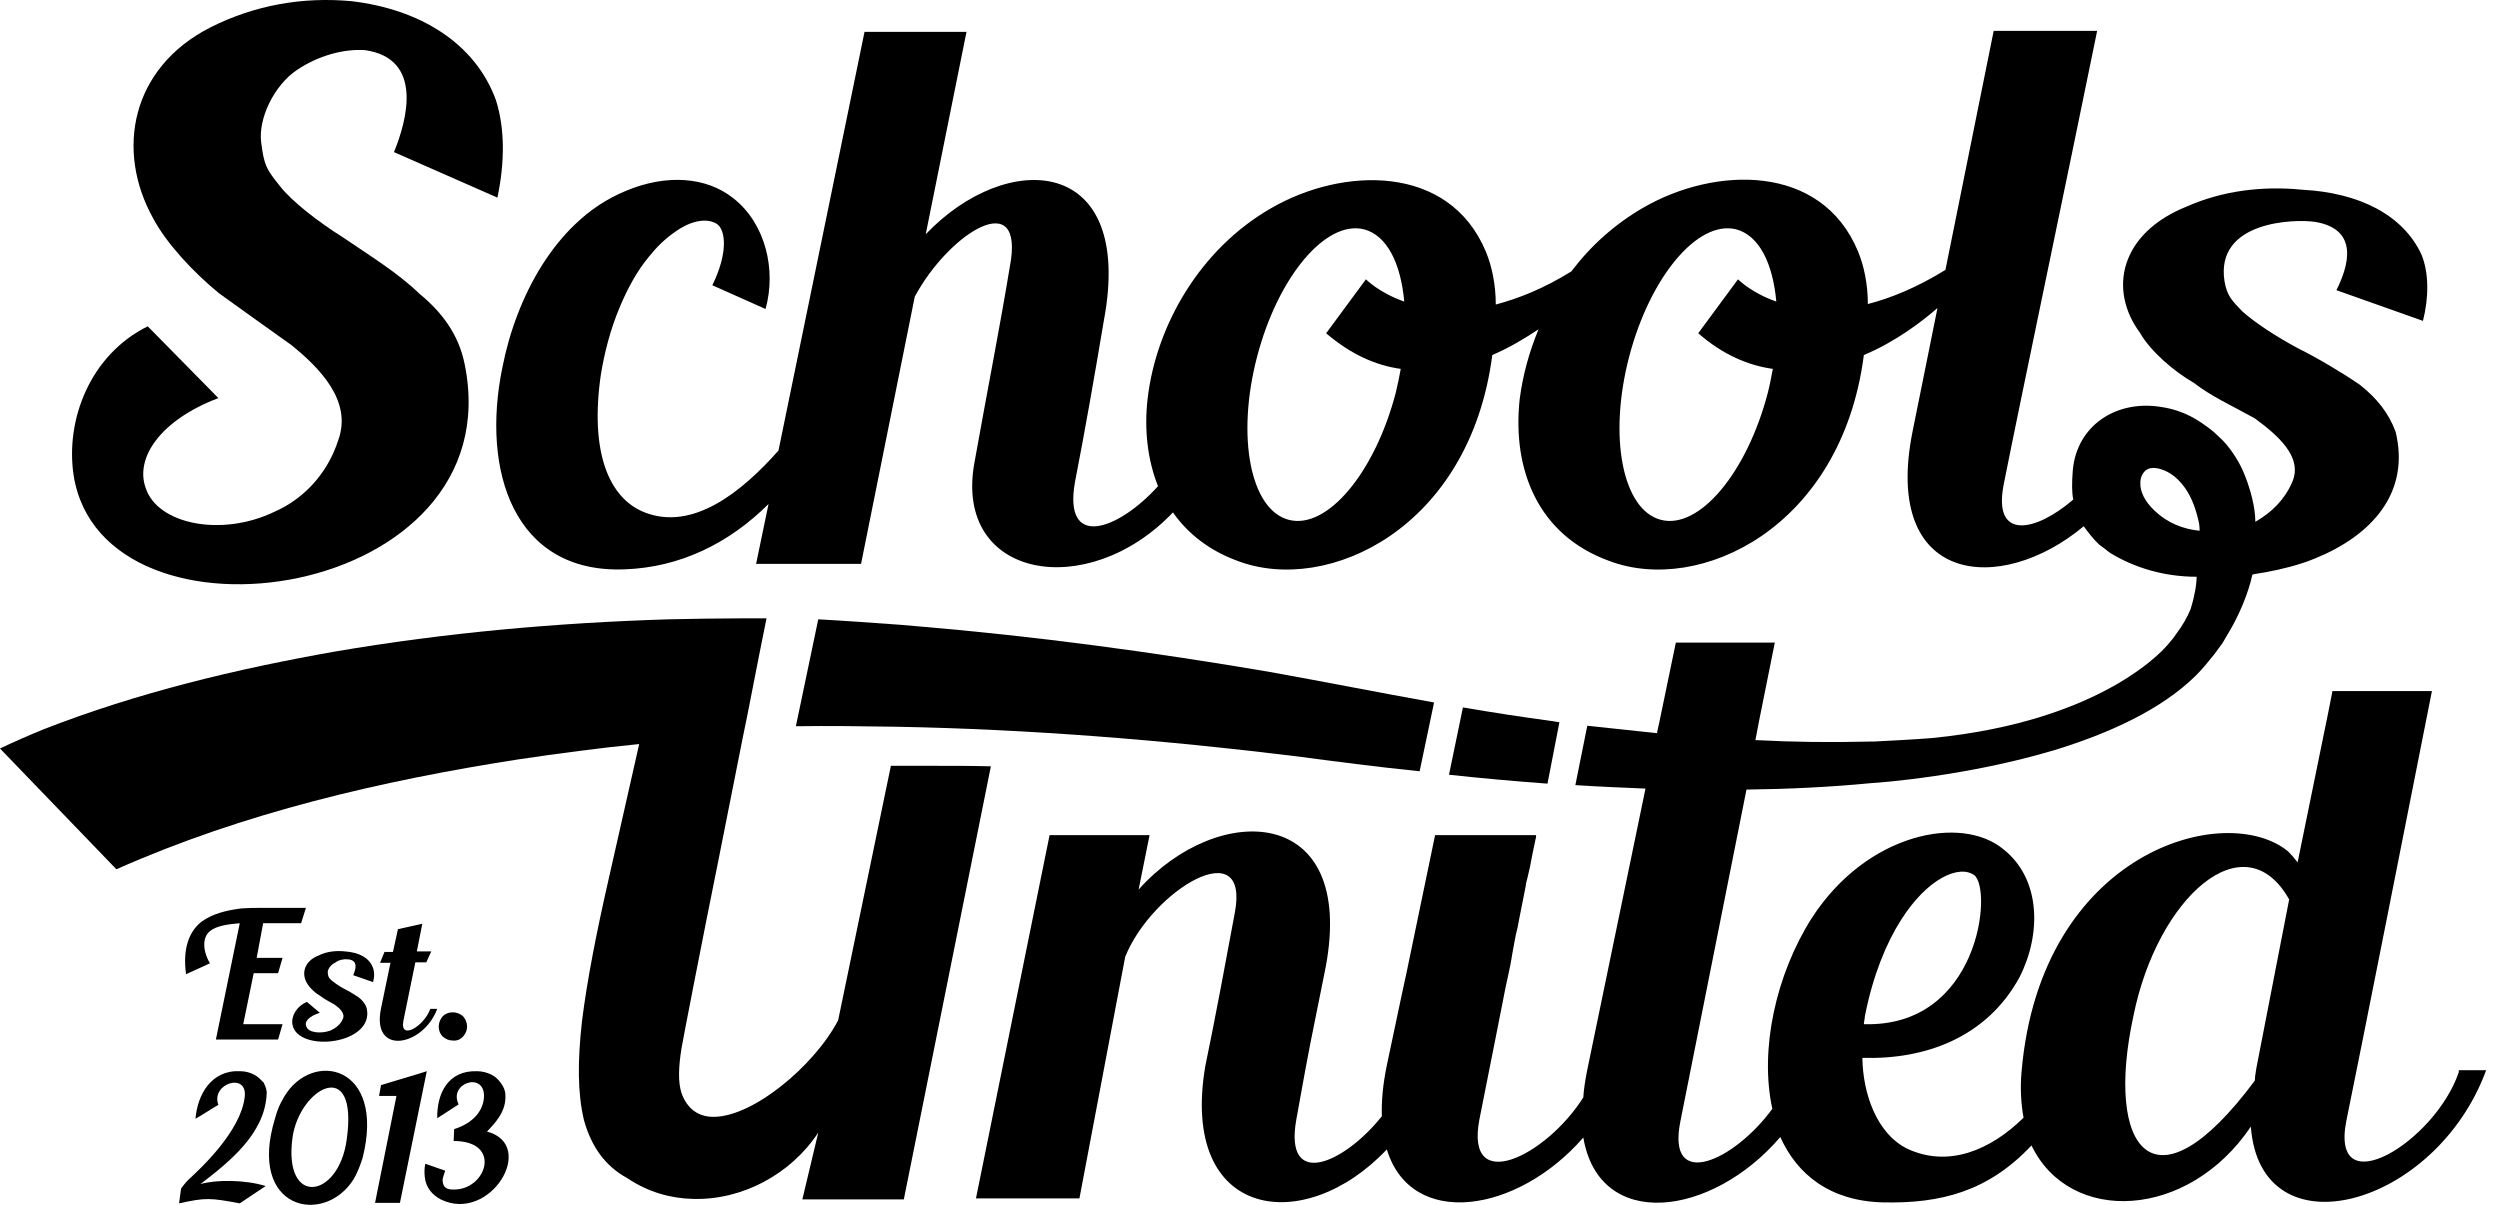 <svg width="166" height="80" viewBox="0 0 166 80" fill="none" xmlns="http://www.w3.org/2000/svg">
    <path d="M30.85 24.166C30.453 22.194 29.33 20.715 27.844 19.499C26.424 18.119 24.541 16.968 22.758 15.752C21.139 14.734 19.389 13.386 18.596 12.367C17.671 11.217 17.539 10.987 17.341 9.443C17.142 7.865 18.2 5.663 19.719 4.645C21.139 3.691 22.823 3.231 24.244 3.33C28.108 3.889 27.051 7.931 26.16 10.1L33.029 13.123C33.525 10.757 33.525 8.522 32.93 6.649C31.543 2.837 27.844 0.602 23.319 0.076C20.082 -0.219 16.911 0.339 13.972 1.818C8.687 4.513 7.663 10.001 10.173 14.504C11.065 16.18 12.849 18.086 14.533 19.466C16.218 20.682 17.374 21.504 19.355 22.917C21.172 24.396 23.418 26.598 22.46 29.227C21.701 31.593 20.016 33.203 18.2 33.992C14.698 35.668 10.471 34.813 9.678 32.414C8.951 30.443 10.603 27.912 14.5 26.433L9.81 21.668C6.012 23.541 4.327 27.846 4.889 31.56C6.804 43.818 34.087 39.94 30.85 24.166Z" fill="#000000"/>
    <path d="M65.794 50.884C64.572 50.851 63.35 50.851 62.161 50.851C61.335 50.851 60.509 50.851 59.684 50.851H59.155L55.654 67.743C54.069 70.799 49.808 74.349 47.166 74.151C46.307 74.086 45.613 73.593 45.25 72.574C45.019 71.851 45.052 70.865 45.25 69.616C45.349 69.025 46.538 62.879 47.793 56.668L49.346 48.846L49.61 47.565C50.105 45.034 50.435 43.358 50.435 43.358L50.898 41.058C50.369 41.058 49.808 41.058 49.279 41.058C47.661 41.058 46.01 41.09 44.391 41.123C36.959 41.353 29.561 42.011 22.262 43.26C15.722 44.41 9.149 45.987 2.907 48.419C1.949 48.813 0.958 49.241 0 49.701L7.729 57.72C16.151 53.973 25.333 51.837 34.416 50.424C37.092 50.029 39.767 49.668 42.442 49.405L40.428 58.311C39.602 61.926 38.974 65.147 38.644 67.809C38.347 70.471 38.347 72.574 38.776 74.382C39.272 76.156 40.196 77.438 41.65 78.227C43.004 79.147 44.523 79.574 46.01 79.607C49.279 79.706 52.516 77.964 54.333 75.203L53.276 79.64H53.309H60.014L65.794 50.884Z" fill="#000000"/>
    <path d="M163.263 71.193C161.678 75.86 154.676 80.067 155.799 74.414C156.955 68.761 159.729 54.728 161.48 45.888H154.874L154.61 47.236L152.562 57.259C152.331 56.963 152.133 56.733 151.934 56.536C147.773 53.118 135.486 56.536 134.231 71.16C134.132 72.278 134.198 73.297 134.363 74.217C132.15 76.386 129.376 77.536 126.667 76.287C124.586 75.268 123.694 72.574 123.661 70.24C127.823 70.372 131.919 68.893 134.099 64.883C135.552 62.024 135.519 58.376 133.042 56.405C130.267 54.071 123.959 55.287 120.293 60.973C117.914 64.719 116.824 69.714 117.683 73.625C115.14 77.109 110.648 79.114 111.573 74.48L115.966 52.428C118.74 52.395 121.515 52.264 124.223 52.001C124.817 51.968 130.631 51.541 136.444 49.799C139.978 48.715 143.512 47.137 145.824 44.837C146.253 44.409 146.65 43.916 147.046 43.423C147.145 43.292 147.211 43.193 147.31 43.062C147.409 42.93 147.475 42.832 147.575 42.7L148.037 41.912C148.631 40.926 149.292 39.414 149.556 38.165C149.589 38.165 149.622 38.132 149.622 38.132C150.712 37.968 151.802 37.738 152.826 37.409C153.123 37.311 153.421 37.212 153.718 37.081C157.45 35.569 160.06 32.743 159.069 28.668C158.606 27.419 157.814 26.433 156.691 25.546C155.435 24.691 153.883 23.771 152.562 23.114C151.043 22.292 149.754 21.438 148.896 20.682C148.235 19.991 147.872 19.663 147.707 18.677C147.079 14.635 152.43 14.536 153.718 14.733C156.724 15.226 155.898 17.757 155.138 19.268L160.885 21.306C161.282 19.729 161.282 18.118 160.786 16.902C159.564 14.273 156.658 12.794 152.859 12.597C150.217 12.334 147.575 12.663 145.196 13.714C140.771 15.489 139.978 19.236 142.092 22.095C142.785 23.311 144.338 24.658 145.659 25.414C146.914 26.367 147.938 26.794 149.721 27.78C151.142 28.832 152.958 30.311 152.199 32.02C151.703 33.17 150.844 34.024 149.754 34.649C149.754 33.663 149.424 32.513 149.094 31.658C148.764 30.771 148.202 29.884 147.575 29.226L146.98 28.668C145.956 27.846 144.998 27.254 143.512 27.024C140.539 26.531 137.897 28.24 137.633 31.231C137.567 32.085 137.567 32.71 137.666 33.17C135.189 35.306 132.315 35.93 133.042 32.184C134.198 26.367 137.501 10.658 139.251 2.048H132.381L129.177 17.921C127.262 19.104 125.544 19.794 124.025 20.189C124.025 18.841 123.761 17.625 123.364 16.672C120.92 10.822 113.852 11.053 109.129 13.78C107.246 14.865 105.628 16.311 104.339 18.02C102.49 19.17 100.805 19.827 99.319 20.221C99.319 18.874 99.055 17.658 98.659 16.705C96.214 10.855 89.146 11.085 84.423 13.813C79.7 16.508 76.76 21.602 76.199 26.498C75.968 28.536 76.199 30.541 76.892 32.283C74.25 35.207 70.584 36.522 71.376 32.02C72.037 28.635 72.698 24.855 73.292 21.306C75.373 10.297 66.885 9.869 61.468 15.555L64.176 2.114H57.405L51.691 29.916C49.247 32.677 46.01 35.273 42.806 34.024C40.461 33.104 39.14 30.081 39.9 24.855C40.131 23.442 40.527 21.865 41.155 20.386C41.65 19.203 42.278 18.02 43.071 17.067C43.566 16.442 44.127 15.883 44.788 15.423C45.911 14.602 46.968 14.47 47.596 14.865C48.19 15.259 48.355 16.804 47.298 18.94L50.832 20.517C51.559 17.921 50.832 14.832 48.685 13.156C46.902 11.743 44.26 11.546 41.584 12.663C40.296 13.189 39.173 13.944 38.182 14.898C37.356 15.686 36.63 16.607 36.002 17.592C34.714 19.63 33.822 22.029 33.36 24.395C31.94 31.264 34.12 38.099 41.485 37.804C45.184 37.672 48.421 36.062 51.031 33.466L50.205 37.442H57.174L60.741 19.696C63.02 15.456 68.106 12.268 67.05 17.724C66.389 21.733 65.563 25.907 64.705 30.705C63.284 38.461 72.235 39.973 77.883 34.024C78.874 35.438 80.294 36.555 82.177 37.245C88.155 39.513 97.602 35.076 99.088 23.574C100.244 23.081 101.268 22.456 102.16 21.865C101.532 23.377 101.103 24.954 100.904 26.531C100.409 31.198 102.127 35.536 106.85 37.245C112.828 39.513 122.274 35.076 123.761 23.574C125.874 22.686 127.592 21.372 128.649 20.452L126.997 28.635C124.95 38.822 132.811 39.578 138.359 34.944C138.624 35.306 139.02 35.832 139.383 36.16C139.515 36.259 139.648 36.358 139.78 36.456C139.912 36.555 140.011 36.653 140.176 36.752C141.761 37.705 143.71 38.297 145.857 38.297C145.857 38.559 145.791 39.151 145.725 39.381C145.659 39.743 145.56 40.104 145.461 40.433C145.229 40.992 144.932 41.517 144.536 42.043C144.536 42.076 144.503 42.076 144.47 42.109V42.142C144.338 42.339 144.173 42.536 143.974 42.766C143.974 42.766 139.978 47.86 128.253 49.01C126.964 49.109 125.676 49.175 124.388 49.24H124.355C124.289 49.24 124.19 49.24 124.124 49.24C121.581 49.306 119.037 49.273 116.56 49.142L116.791 47.926L117.848 42.667H111.276L110.186 47.926L110.02 48.682C108.435 48.517 106.883 48.353 105.396 48.189L104.604 52.132C106.123 52.231 107.675 52.297 109.261 52.362L105.396 71.029C105.264 71.686 105.165 72.311 105.132 72.869C102.655 76.78 97.271 79.409 98.229 74.348C98.526 72.804 98.956 70.733 99.385 68.531C99.517 67.907 99.616 67.315 99.748 66.691L99.947 65.672L100.145 64.752C100.244 64.292 100.343 63.832 100.409 63.372L100.541 62.649C100.607 62.287 100.673 61.926 100.772 61.564L100.871 61.038L101.301 58.869L101.334 58.639L101.433 58.245L101.532 57.818L101.598 57.522L101.763 56.667L101.895 56.043L101.961 55.715L101.994 55.616V55.55V55.484V55.452H95.29L93.407 64.522L93.01 66.362L92.086 70.733C91.821 72.015 91.722 73.132 91.755 74.118C89.212 77.306 85.249 78.982 86.074 74.348C87.131 68.466 86.834 70.207 88.023 64.226C90.071 53.381 80.856 53.184 75.604 59.067L76.331 55.452H69.692L64.804 79.574H71.674L74.712 63.536C76.496 59.099 83.069 55.156 81.979 60.677C81.351 64.062 80.724 67.447 80.03 70.799C78.312 80.987 86.603 82.137 92.086 76.32C93.704 81.644 100.772 80.559 105.132 75.531C106.189 81.775 113.654 80.822 118.212 75.499C119.335 77.996 121.515 79.738 124.983 79.837C128.913 79.935 132.051 79.081 134.891 76.057C137.435 81.348 145.296 80.987 149.457 74.808C150.085 83.353 161.744 80.165 165.08 71.062H163.263V71.193ZM123.827 67.48C124.355 64.785 125.247 62.616 126.238 61.071C127.988 58.311 130.102 57.391 131.093 58.114C132.315 59.067 131.423 68.236 123.761 68.005C123.761 67.841 123.827 67.644 123.827 67.48ZM93.01 24.494C92.911 25.02 92.812 25.546 92.68 26.071C91.293 31.395 88.122 35.175 85.579 34.517C83.036 33.86 82.078 29.029 83.465 23.705C84.852 18.381 88.023 14.602 90.566 15.226C92.086 15.621 93.01 17.461 93.242 20.024C91.557 19.433 90.698 18.546 90.698 18.546L88.056 22.128C89.708 23.541 91.359 24.264 93.01 24.494ZM117.716 24.494C117.617 25.02 117.518 25.546 117.386 26.071C115.999 31.395 112.828 35.175 110.285 34.517C107.741 33.86 106.784 29.029 108.171 23.705C109.558 18.381 112.729 14.602 115.272 15.226C116.791 15.621 117.716 17.461 117.947 20.024C116.263 19.433 115.404 18.546 115.404 18.546L112.762 22.128C114.38 23.541 116.065 24.264 117.716 24.494ZM143.083 33.926C142.62 33.498 142.191 32.907 142.125 32.283C142.125 32.25 142.125 32.25 142.125 32.217C142.092 31.921 142.158 31.625 142.323 31.395C142.686 30.902 143.314 31.067 143.776 31.264C144.206 31.461 144.569 31.757 144.866 32.118C145.428 32.776 145.758 33.63 145.956 34.484C146.022 34.715 146.055 34.977 146.055 35.24C144.965 35.142 143.908 34.715 143.083 33.926ZM149.821 70.93C149.787 71.16 149.721 71.522 149.721 71.752C142.983 80.822 139.747 76.254 141.662 67.447C143.248 59.592 149.028 54.433 152 59.724L149.821 70.93Z" fill="#000000"/>
    <path d="M59.485 48.255C68.402 48.419 77.32 49.142 86.139 50.226C88.616 50.555 91.358 50.916 94.264 51.212L95.222 46.644C91.556 45.987 87.923 45.264 84.256 44.607C76.528 43.292 68.733 42.24 60.905 41.583C60.508 41.55 60.112 41.517 59.749 41.484C57.932 41.353 56.149 41.222 54.332 41.123L52.846 48.222C55.059 48.189 57.272 48.222 59.485 48.255Z" fill="#000000"/>
    <path d="M19.983 61.335L20.313 60.283C19.355 60.283 18.034 60.283 17.308 60.283C16.878 60.283 16.515 60.283 16.052 60.316C14.995 60.447 14.104 60.678 13.377 61.203C12.551 61.861 12.122 62.978 12.353 64.687L13.939 63.964C13.443 63.109 13.443 62.255 13.906 61.861C14.335 61.466 15.161 61.368 15.92 61.302L14.335 69.025C15.755 69.025 17.043 69.025 18.464 69.025L18.761 68.006H16.151L16.845 64.621H18.464L18.761 63.602H17.043L17.473 61.302H19.983V61.335Z" fill="#000000"/>
    <path d="M22.922 63.175C22.327 63.109 21.699 63.175 21.171 63.438C20.147 63.832 19.982 64.72 20.444 65.377C20.609 65.64 20.973 65.969 21.27 66.133C21.567 66.363 21.799 66.462 22.195 66.692C22.525 66.921 22.954 67.283 22.756 67.677C22.591 68.039 22.294 68.269 21.931 68.433C21.27 68.663 20.477 68.565 20.345 68.17C20.18 67.842 20.51 67.48 21.237 67.25L20.378 66.527C19.685 66.823 19.321 67.48 19.42 68.039C19.784 69.945 24.936 69.353 24.342 66.922C24.243 66.626 24.044 66.396 23.78 66.198C23.483 66.001 23.153 65.804 22.822 65.64C22.459 65.443 22.195 65.246 21.997 65.081C21.831 64.917 21.799 64.884 21.765 64.621C21.732 64.391 21.931 64.062 22.294 63.898C22.492 63.734 22.855 63.668 23.12 63.701C23.813 63.767 23.615 64.391 23.45 64.752L24.771 65.213C24.87 64.851 24.87 64.49 24.738 64.194C24.474 63.569 23.813 63.241 22.922 63.175Z" fill="#000000"/>
    <path d="M26.423 61.697L26.093 63.208H25.531L25.234 63.931H25.927L25.3 66.955C24.639 70.142 28.107 69.485 29.032 66.987H28.57C28.173 68.138 26.522 69.124 26.786 67.776L27.579 63.898H28.305L28.636 63.175H27.678L28.041 61.335L26.423 61.697Z" fill="#000000"/>
    <path d="M30.749 68.827C30.914 68.63 31.014 68.433 31.014 68.17C31.014 67.907 30.914 67.677 30.749 67.48C30.551 67.315 30.32 67.217 30.056 67.217C29.791 67.217 29.56 67.315 29.395 67.48C29.23 67.677 29.131 67.907 29.131 68.17C29.131 68.433 29.23 68.663 29.395 68.827C29.593 68.991 29.791 69.09 30.056 69.09C30.353 69.123 30.551 69.024 30.749 68.827Z" fill="#000000"/>
    <path d="M16.878 71.358C16.614 71.227 16.317 71.128 15.953 71.128C14.037 71.03 13.113 72.673 12.981 74.283C13.41 74.053 14.137 73.56 14.5 73.363C13.972 71.95 16.449 71.161 16.25 72.837C15.986 75.105 13.377 77.537 12.485 78.358C12.287 78.555 12.155 78.753 12.023 78.917L11.891 79.903C13.674 79.508 13.972 79.541 15.92 79.903L17.638 78.753C16.284 78.325 14.335 78.325 13.311 78.621C15.194 77.175 17.572 75.302 17.704 72.673C17.737 72.41 17.638 72.147 17.506 71.884C17.34 71.72 17.142 71.49 16.878 71.358Z" fill="#000000"/>
    <path d="M18.861 72.837C18.596 73.297 18.431 73.626 18.266 74.25C16.384 80.363 21.536 81.415 23.485 78.293C23.716 77.898 23.914 77.405 24.079 76.879C25.632 70.701 20.71 69.682 18.861 72.837ZM23.022 75.664C22.494 79.607 18.795 80.166 19.422 75.532C19.885 72.246 23.815 70.044 23.022 75.664Z" fill="#000000"/>
    <path d="M25.301 72.048L25.169 72.771H26.325L24.904 79.87H26.556L28.339 71.128C27.315 71.457 26.358 71.719 25.301 72.048Z" fill="#000000"/>
    <path d="M32.336 75.137C32.897 74.546 33.624 73.79 33.558 72.705C33.558 72.41 33.426 72.147 33.261 71.917C33.096 71.687 32.897 71.49 32.633 71.358C32.369 71.227 32.039 71.128 31.675 71.128C29.727 71.062 29 72.64 29.033 74.25C29.429 73.987 30.156 73.527 30.453 73.33C29.76 71.917 32.171 71.128 32.138 72.804C32.105 73.757 31.411 74.579 30.156 74.973L30.123 75.762C33.426 75.762 32.27 79.114 30.024 78.982C29.66 78.982 29.429 78.818 29.396 78.457C29.363 78.292 29.429 78.161 29.495 77.931C29.561 77.734 29.495 77.931 29.561 77.734L28.24 77.273C28.174 77.569 28.174 77.865 28.207 78.161C28.273 78.851 28.703 79.344 29.264 79.64C32.534 81.25 35.705 76.025 32.336 75.137Z" fill="#000000"/>
    <path d="M103.545 47.959C103.347 47.926 103.116 47.893 102.918 47.86C100.969 47.597 99.053 47.301 97.138 46.973L96.213 51.442C98.327 51.672 100.507 51.869 102.753 52.034L103.545 47.959Z" fill="#000000"/>
</svg>
